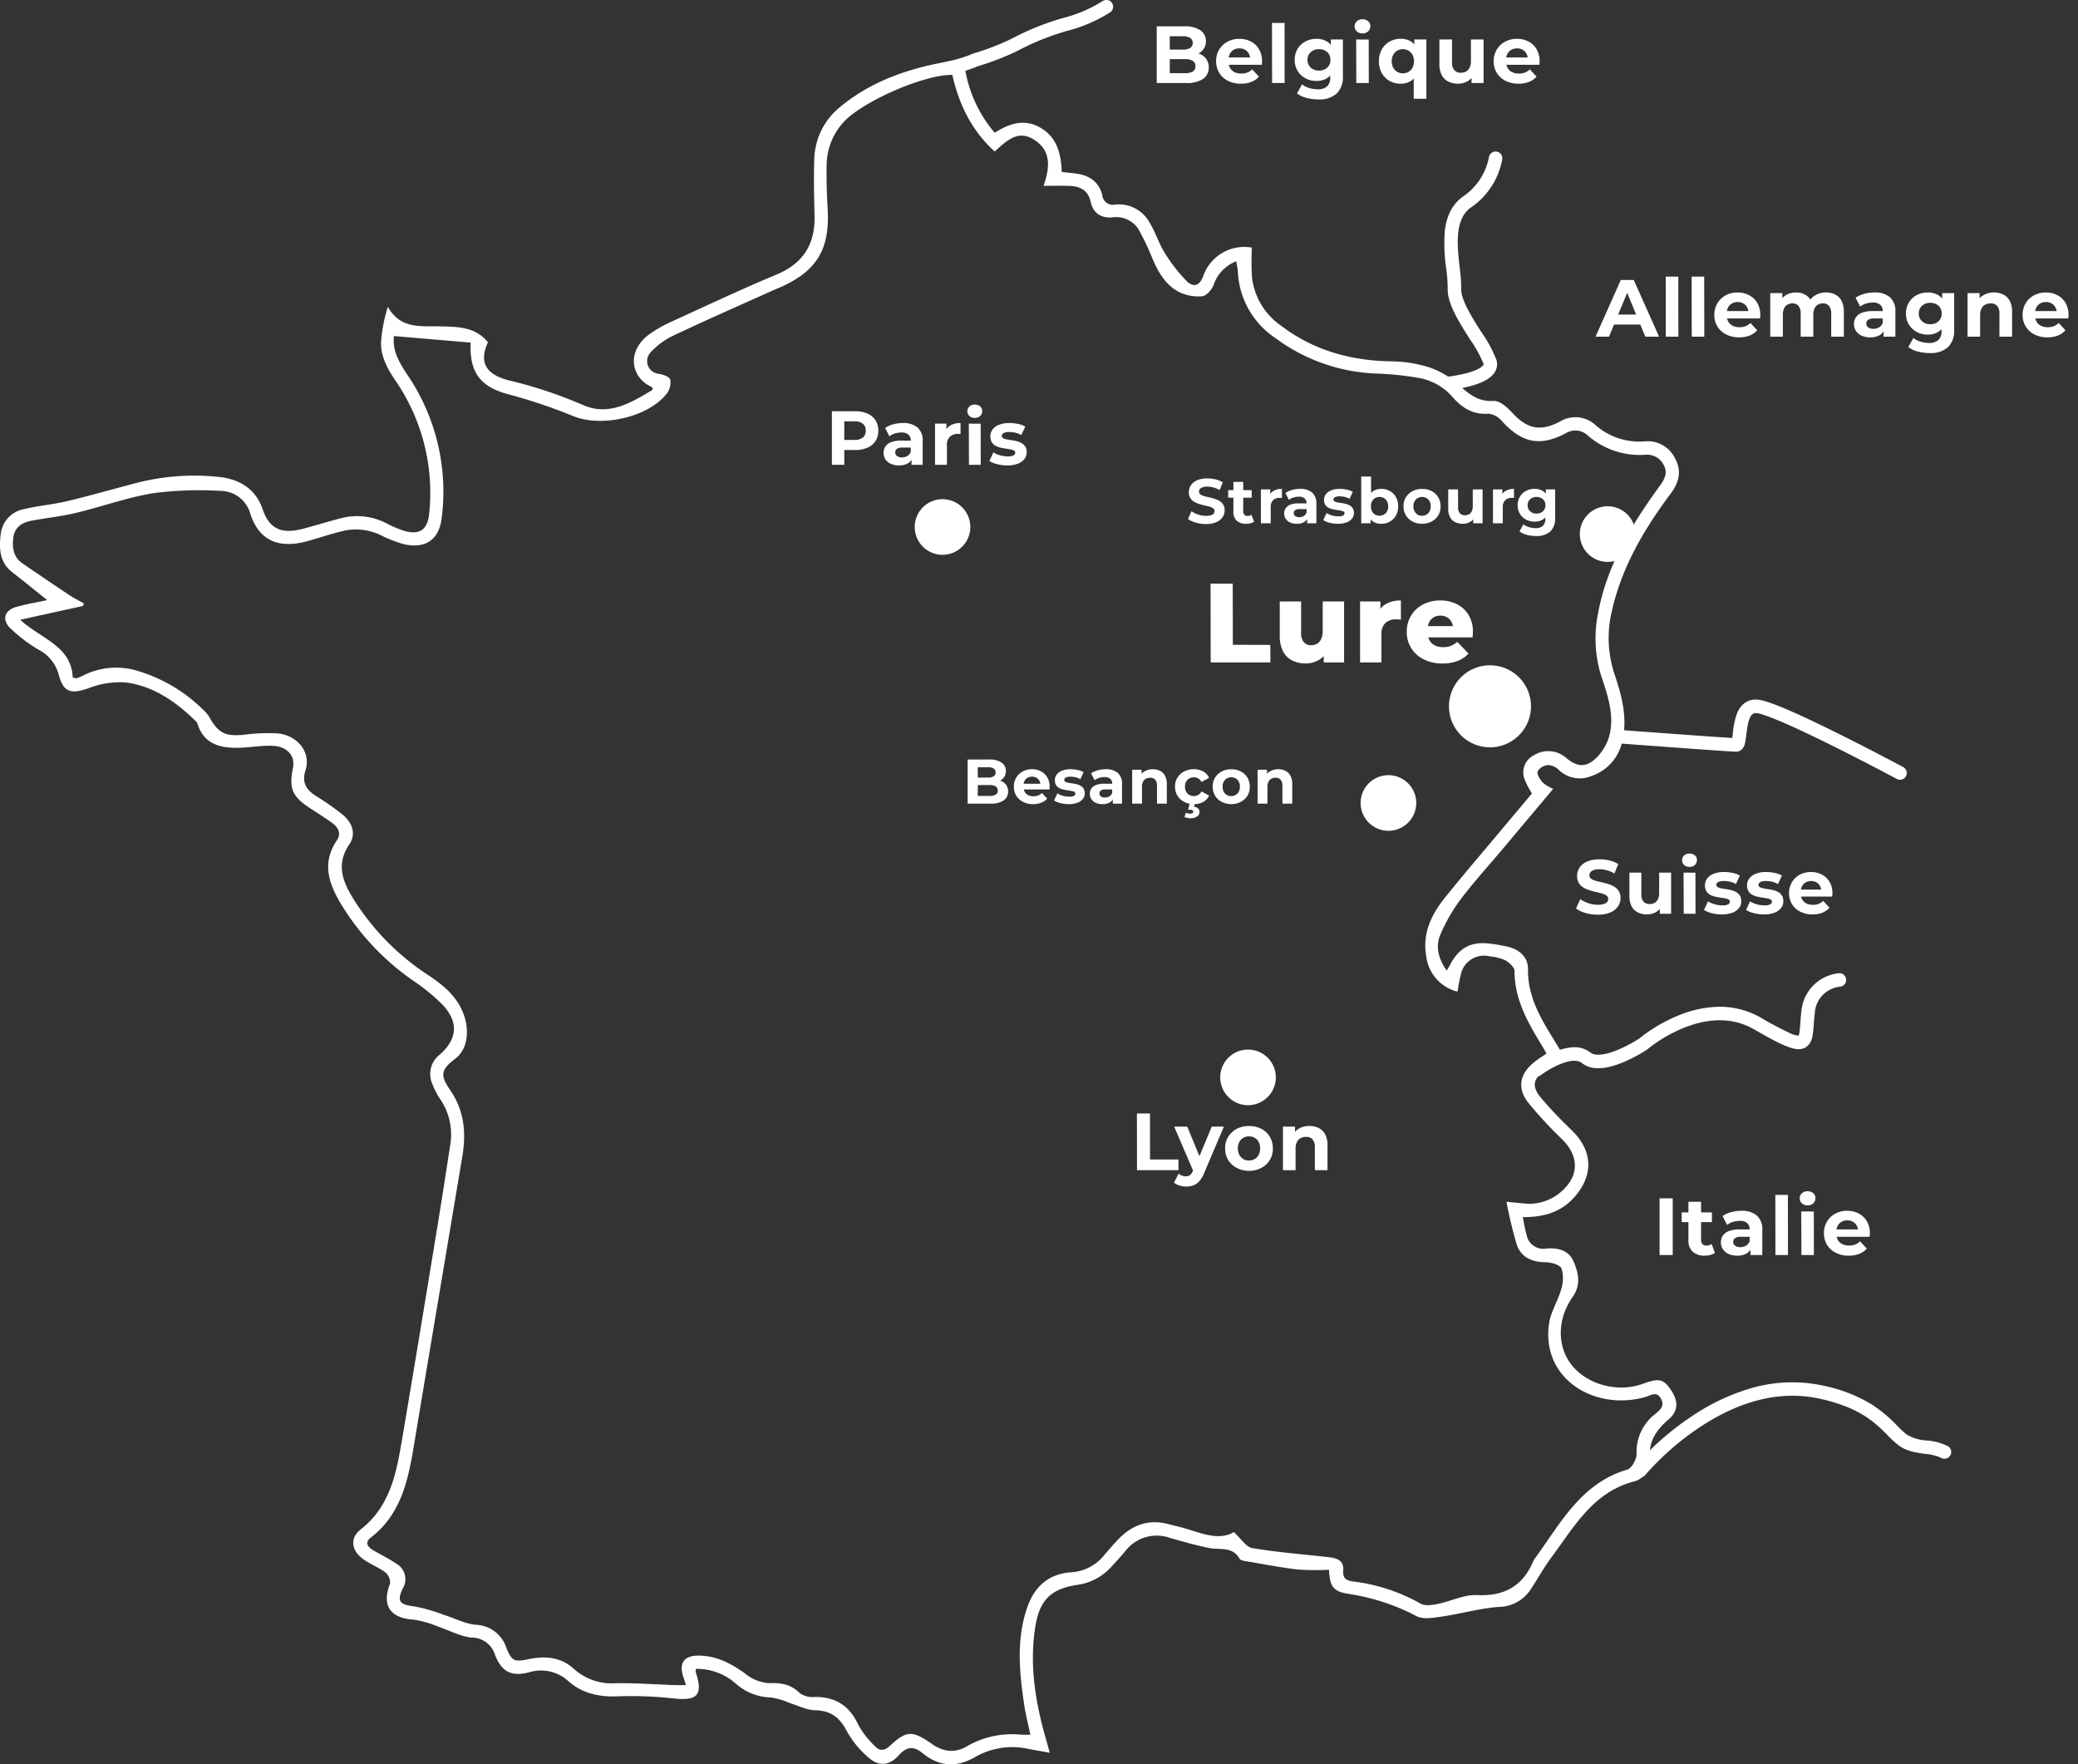 <svg xmlns="http://www.w3.org/2000/svg" xmlns:xlink="http://www.w3.org/1999/xlink" width="461.801" height="392.05" viewBox="0 0 461.801 392.05"><rect x="0" y="0" width="461.801" height="392.05" fill="#333333" stroke="none"/><defs><clipPath id="a"><rect width="18.227" height="18.227" fill="none"></rect></clipPath></defs><g transform="translate(-1418.199 -5817.071)"><g transform="translate(1740.209 5964.905)" clip-path="url(#a)"><path d="M194.86,85.93a9.113,9.113,0,1,1-9.113,9.113,9.114,9.114,0,0,1,9.113-9.113" transform="translate(-185.747 -85.93)" fill="#fff"></path></g><path d="M10.5,128.415c-2.727-2.176-5.254-4.224-7.817-6.229-2.854-2.234-2.9-5.333-2.518-8.463A6.325,6.325,0,0,1,5.338,108.2c3.078-.761,6.287-.994,9.376-1.727,5.047-1.2,10.044-2.619,15.06-3.947a51.5,51.5,0,0,1,18.945-1.473c4.685.516,8.153,2.749,9.675,7.239,1.456,4.281,4.176,5.533,8.934,4.276,2.991-.79,5.946-1.73,8.947-2.475a14.2,14.2,0,0,1,9.765,1.336,23.73,23.73,0,0,0,3.94,1.641c3.4.915,5.091-.421,5.4-3.916A43.97,43.97,0,0,0,87.97,79.761c-1.843-2.724-3.514-5.621-3.27-9.064a34.726,34.726,0,0,1,1.5-7.448c2.821,5.036,7.39,4.233,11.7,4.338,3.851.093,7.793.1,10.535,3.543-2.049,4.487-.456,7.186,4.779,8.485A99.259,99.259,0,0,1,129.6,85.077c5.669,2.5,10.686-.519,15.467-3.414-.1-.332-.115-.546-.192-.582-4.666-2.076-5.783-7.932-.534-11.765a28.872,28.872,0,0,1,5.023-2.835c7.7-3.522,15.366-7.138,23.175-10.39,5.991-2.5,8.643-6.774,8.48-13.11-.106-4.187-.2-8.382-.058-12.565a15.364,15.364,0,0,1,5.777-11.61c7.46-6.162,16.375-8.929,25.78-10.373a9.469,9.469,0,0,1,1.706.079,29.134,29.134,0,0,0,6.83,16.057c3.3-2.119,6.734-3.224,10.337-1.024,3.538,2.153,4.408,5.708,4.572,9.739,1.024.113,2,.212,2.976.325,3.02.353,5.273,1.758,6.032,4.838a2.348,2.348,0,0,0,2.554,2.121,2.15,2.15,0,0,0,.295-.046,7.811,7.811,0,0,1,7.748,4.166c1.252,2.061,1.953,4.466,3.238,6.5a34.763,34.763,0,0,0,5,6.419c1.208,1.173,2.7,1.208,3.567-1.127a9.677,9.677,0,0,1,10.827-6.4,62.817,62.817,0,0,0,.039,6.648,15.165,15.165,0,0,0,6.416,10.683c7.222,5.489,15.443,7.793,24.432,7.949a28.945,28.945,0,0,1,8.161,1.218,18.306,18.306,0,0,1,6.494,3.623c2.429,2.169,4.535,4.2,8.219,3.959,1.305-.084,2.976,1.4,4.045,2.561,3.356,3.654,6.28,4.326,10.678,2.011a6.586,6.586,0,0,1,7.95.845,14.71,14.71,0,0,0,10.935,3.555,6.783,6.783,0,0,1,6.75,3.921c1.448,2.731.79,5.251-1.043,7.7-5.962,7.983-10.957,16.47-13.124,26.354a25.457,25.457,0,0,0,.682,13.876c1.643,4.874,2.938,9.838,1.634,15.037a10.386,10.386,0,0,1-6.823,7.49,6.7,6.7,0,0,1-7.246-1.388,3.69,3.69,0,0,0-2.361-1.054,3.061,3.061,0,0,0-2.326,1.381c-.214.658.514,1.788,1.1,2.484a9.3,9.3,0,0,0,2.357,1.425c-3.746,4.459-7.39,8.8-11.039,13.143-3.188,3.788-6.53,7.457-9.52,11.394a37.946,37.946,0,0,0-4.483,7.774c-1.172,2.7-.493,5.418,1.384,8.067.315-.538.557-.91.764-1.312,1.953-3.748,4.646-5.2,8.838-4.677a37.362,37.362,0,0,1,3.959.69c2.659.627,4.552,2.373,4.507,5.05-.1,6.943,3.717,12.2,7.015,17.715.423.709.882,1.394,1.454,2.294-1.531.785-2.97,1.41-4.3,2.224-3.145,1.927-3.5,3.724-1.107,6.517,2.071,2.415,4.288,4.725,6.59,6.924,4.759,4.545,5.007,10.052.577,15-2.96,3.3-6.8,4.387-11.4,4.358.312,1.472.5,2.765.865,4a3.767,3.767,0,0,0,4.317,2.994c2.611-.228,5.024.31,6.128,2.919,1.078,2.544,1.682,5.1-.228,7.829-3.433,4.911-3.433,10.78-.425,14.844,3.152,4.257,9.473,6.29,14.931,4.795.648-.178,1.281-.4,1.915-.618,2.945-1.012,4-.641,5.662,2.02,1.41,2.251,1.346,4.35-.7,6.111-2.758,2.381-4.567,4.9-4.2,8.846a4.8,4.8,0,0,1-3.57,5.009c-9.105,2.4-13.252,10.054-18.273,16.781-1.7,2.277-3.073,4.8-4.648,7.181a8.588,8.588,0,0,1-7.142,3.906c-4.212.322-8.344,1.525-12.543,2.133-1.9.276-4.233.709-5.742-.1a47.507,47.507,0,0,0-15.205-4.953c-3.286-.528-4.029-1.65-4.2-5.34a59.529,59.529,0,0,1-6.905-.046c-3.88-.456-7.728-1.206-11.582-1.86-.485-.082-1.184-.194-1.365-.524-1.595-2.82-4.382-1.929-6.777-2.4-2.95-.584-5.85-1.43-8.745-2.254a8.79,8.79,0,0,0-9.927,2.988c-.968,1.158-1.992,2.275-3.018,3.378a12.421,12.421,0,0,1-7.567,4.07c-6.232.92-8.619,3.625-9.5,10.056-1.161,8.41.242,16.535,2.58,24.571.228.779.433,1.562.745,2.69-1.879-.341-3.414-.6-4.937-.9a16.533,16.533,0,0,0-11.671,1.867c-4.171,2.391-8.017,2.1-11.649-.875-2.056-1.686-3.594-1.436-5.336.509-1.953,2.179-4.257,2.523-6.469.642a21.148,21.148,0,0,1-5.062-6.1c-1.585-3.042-3.589-4.521-7.056-4.591-1.821-.036-3.627-.99-5.434-1.543a18.009,18.009,0,0,0-4.326-1.3,12.136,12.136,0,0,1-7.786-3.032,13,13,0,0,0-8.91-3.318,2.279,2.279,0,0,0-.048.665c1.7,5.15.4,6.506-4.949,5.9a85.709,85.709,0,0,0-12.528-.456c-4.055.137-7.717-.66-10.753-3.327a9.034,9.034,0,0,0-8.862-2c-3.863.983-6.021-.122-7.495-3.877a5.416,5.416,0,0,0-5.177-3.86c-2.568-.247-5.018-1.631-7.541-2.458a22.315,22.315,0,0,0-5.4-1.535c-5.2-.3-7.126-3.21-5.211-8.007a2.912,2.912,0,0,0-1.038-2.474c-1.525-1.151-3.394-1.84-4.942-2.96-2.611-1.895-3.039-4.654-.56-6.59,6.52-5.088,7.908-12.391,9.165-19.783,2.667-15.7,5.242-31.415,7.824-47.122,1.024-6.2,1.973-12.406,2.928-18.62a13.9,13.9,0,0,0-2.218-10.066,16.511,16.511,0,0,1-1.83-3.567,5.4,5.4,0,0,1,1.691-6.337c3.923-3.414,4.259-7.217.7-11.041a41.7,41.7,0,0,0-6.583-5.406A56.368,56.368,0,0,1,76,196.3c-2.856-4.653-4.63-9.347-1.127-14.524.964-1.427.341-2.806-.928-3.747-1.612-1.2-3.33-2.251-5.009-3.351-4.009-2.618-4.752-4.363-3.825-9.03.529-2.657-1.312-4.762-4.624-4.867-2.415-.077-4.843.373-7.269.44-4.2.115-7.913-.718-9.365-5.417a1.594,1.594,0,0,0-.456-.593c-4.408-4.3-9.408-7.767-15.608-8.517a19.416,19.416,0,0,0-8.254,1.353c-3.743,1.29-5.4.848-6.436-2.88a8.793,8.793,0,0,0-4.473-5.708,33.553,33.553,0,0,1-6.213-4.678c-2.1-1.936-1.478-4.11,1.266-4.869,2.224-.615,4.511-1,6.823-1.5M87.561,69.74c-.449,3.214,1.252,6.032,3.061,8.742a46.152,46.152,0,0,1,7.55,31.6c-.558,5.028-3.8,7.109-8.737,5.818a28.579,28.579,0,0,1-4.882-1.946,12.64,12.64,0,0,0-8.588-.839c-2.6.629-5.141,1.52-7.728,2.218-5.895,1.595-10.522.228-12.595-6.066a6.916,6.916,0,0,0-6.529-5.122,80.44,80.44,0,0,0-15,.5c-5.836.954-11.485,3.013-17.261,4.4-3.25.778-6.6,1.115-9.893,1.732-2.042.382-3.683,1.454-3.985,3.649s-.079,4.4,2.023,5.833c3.45,2.354,6.9,4.706,10.38,7.02,1.042.692,2.17,1.252,3.26,1.879l-.216.562L4.492,132.783c4.584,4.248,11.4,5.785,11.67,12.84.613.1.8.2.93.147.546-.212,1.083-.456,1.609-.708a16.227,16.227,0,0,1,12.005-.882,34.91,34.91,0,0,1,14.714,8.862,6.105,6.105,0,0,1,1.1,1.365c1.97,3.562,3.562,4.326,7.627,3.932a40.489,40.489,0,0,1,7.512-.307c4.517.411,7.483,4.255,6.249,8.13-.862,2.71.067,4.3,2.179,5.693a62.447,62.447,0,0,1,5.977,4.158c2.366,1.991,3.1,4.4,1.545,6.715-2.914,4.336-1.523,8.04.81,11.9A55.241,55.241,0,0,0,95.4,211.9c3.085,2.073,5.936,4.415,7.426,7.993,1.634,3.914,1.187,8.3-1.677,10.448-3.55,2.662-3.118,3.974-.99,7.128,3.032,4.5,3.45,9.355,2.6,14.462-3.6,21.571-7.251,43.13-10.834,64.7-1.268,7.635-2.921,15.025-9.547,20.12-1.365,1.048-.692,2.049.5,2.755,1.729,1.024,3.555,1.9,5.208,3.032a3.953,3.953,0,0,1,1.489,5.389c-.021.034-.041.069-.062.1-1.372,2.856-.684,3.616,2.5,3.983a38.446,38.446,0,0,1,6.828,1.963c2.294.718,4.531,1.91,6.866,2.133a7.409,7.409,0,0,1,6.8,5.047c1.233,3.053,1.744,3.255,4.927,2.6,3.687-.759,7.181-.533,10.14,2.186a12.579,12.579,0,0,0,9.242,3.154c4.346-.074,8.7.262,13.049.411.791.026,1.581,0,2.57,0-.211-.672-.315-1.066-.456-1.446-1.252-3.416-.055-5.2,3.556-5.1,3.842.106,7.037,1.792,10.1,4.017a9.291,9.291,0,0,0,5.155,2.1c2.751-.1,4.954.211,6.976,2.248a5.024,5.024,0,0,0,3.3.821c4.624-.039,7.721,1.958,9.681,6.2a19.63,19.63,0,0,0,3.842,4.869c.893.939,1.961.9,3.073-.123,3.779-3.5,5.028-3.58,9.369-.553,2.606,1.823,5.143,2.181,7.957.51a20.014,20.014,0,0,1,11.873-2.527c.636.043,1.275.005,2.117.005-.509-2.448-1.078-4.636-1.4-6.857-1.055-7.171-1.735-14.349.7-21.4,1.595-4.625,4.754-7.486,9.751-7.825a10.225,10.225,0,0,0,7.361-3.806c1.042-1.206,2.069-2.431,3.178-3.574,3.025-3.125,6.625-4.471,10.96-3.361,1.54.4,3.1.738,4.61,1.22,3.536,1.124,7.048,2.378,10.061.582,1.578,1.424,2.712,3.327,4.125,3.565,5.65.954,11.389,1.382,17.093,2.028,1.708.194,3.286.79,3.094,2.868-.168,1.831.661,2.311,2.236,2.523a40.188,40.188,0,0,1,14.95,4.915c.968.56,2.568.319,3.8.074,2.943-.588,5.876-2.109,8.752-1.97,6.183.3,10.234-2.08,12.564-7.685a2.284,2.284,0,0,1,.272-.423c5.691-7.783,10.227-16.732,20.562-19.783.985-.291,2.08-2.306,2.061-3.5a10.568,10.568,0,0,1,4.057-8.783c1.115-.928,2.316-1.809,1.305-3.544-.958-1.645-2.147-.67-3.277-.341-11.291,3.293-23.363-3.928-21.537-16.322.379-2.57,1.953-4.94,2.662-7.491a7.814,7.814,0,0,0,.113-4.678c-.341-.836-2.29-1.4-3.529-1.412-3.018-.022-5.429-1.043-6.417-3.878a95.882,95.882,0,0,1-2.3-9.562l3.676.361a10.761,10.761,0,0,0,8.028-2.217c4.481-3.539,4.63-8.159.608-12.079a92.693,92.693,0,0,1-7.349-7.928c-2.606-3.212-2.124-6.395,1.054-9.03.884-.733,1.872-1.34,2.863-2.039-.209-.392-.349-.69-.519-.968-3.277-5.384-6.587-10.727-6.573-17.4,0-.814-1.2-1.879-2.1-2.383a10.139,10.139,0,0,0-3.39-.836,5.245,5.245,0,0,0-6.381,3.782q-.044.175-.077.355c-.332,1.168-.48,2.39-.732,3.687a9.2,9.2,0,0,1-6.936-7.909c-.9-5.047,1.163-9.237,4.178-12.994,4.043-5.038,8.257-9.938,12.406-14.894,2.352-2.813,4.716-5.617,6.914-8.237a17.813,17.813,0,0,1-1.72-3.366,4.248,4.248,0,0,1,2.164-5.129,6.011,6.011,0,0,1,7.02.481c2.5,2.146,4.488,2.39,6.83.113a11.187,11.187,0,0,0,2.988-5.257c.964-4.3-.385-8.469-1.758-12.54a27.85,27.85,0,0,1-.911-13.912c1.9-10.861,7.445-20.016,13.8-28.749,1.071-1.472,1.812-2.881.882-4.589a4.106,4.106,0,0,0-4.11-2.306,17.616,17.616,0,0,1-12.783-4.288,4,4,0,0,0-4.881-.5c-5.789,3.042-9.763,2.169-14.272-2.768a4.38,4.38,0,0,0-2.9-1.567c-3.387.243-5.812-1.239-7.914-3.608a12.91,12.91,0,0,0-7.98-4.409,68.051,68.051,0,0,0-8.481-.893,40.034,40.034,0,0,1-22.952-7.873,18.729,18.729,0,0,1-8.38-14.777c-.039-.7-.206-1.384-.351-2.318a8.58,8.58,0,0,0-5.054,5.281c-.4,1.045-1.595,2.412-2.523,2.493a9.753,9.753,0,0,1-5.2-.966c-3-1.593-4.639-4.487-5.927-7.574a53.8,53.8,0,0,0-2.674-5.681A5.8,5.8,0,0,0,247.4,43.35c-2.618.269-4.439-.814-5.026-3.46-.557-2.5-2.27-3.4-4.559-3.51-1.9-.089-3.806-.019-5.912-.019,1.393-3.942,1.854-7.831-2.215-10.33-3.585-2.2-6.1.445-8.632,2.695-5.146-4.636-7.944-10.517-9.419-17.025-6.467-.074-20.369,6.112-24.345,10.7a14.4,14.4,0,0,0-3.592,9.443c-.053,3.186.041,6.374.228,9.561.541,8.98-2.352,13.864-10.5,17.487-.456.2-.932.38-1.391.588-7.483,3.368-15.008,6.659-22.429,10.174a16.2,16.2,0,0,0-5.144,3.849,2.824,2.824,0,0,0,1.788,4.6c.985.146,2.46.622,2.691,1.3a3.947,3.947,0,0,1-.771,3.121c-4.1,5.3-14.561,7.558-20.757,5.014a119.284,119.284,0,0,0-14.455-4.862c-6.066-1.617-8.677-4.694-8.362-11.481Z" transform="translate(1418.199 5822.006)" fill="#fff"></path><path d="M164.475,136.767a6.179,6.179,0,1,1-6.179,6.179,6.179,6.179,0,0,1,6.179-6.179" transform="translate(1531.077 5913.526)" fill="#fff"></path><path d="M1.411,0V-11.9H6.562a6.691,6.691,0,0,1,2.754.518A4.033,4.033,0,0,1,11.1-9.894a4.153,4.153,0,0,1,.629,2.312,4.121,4.121,0,0,1-.629,2.3A4.033,4.033,0,0,1,9.316-3.8a6.691,6.691,0,0,1-2.754.519H2.941L4.165-4.522V0ZM4.165-4.216,2.941-5.525H6.409a2.849,2.849,0,0,0,1.9-.544,1.894,1.894,0,0,0,.629-1.513,1.914,1.914,0,0,0-.629-1.53,2.849,2.849,0,0,0-1.9-.544H2.941l1.224-1.309ZM19.108,0V-1.785l-.17-.391v-3.2A1.71,1.71,0,0,0,18.42-6.7a2.288,2.288,0,0,0-1.59-.476,4.616,4.616,0,0,0-1.437.229,3.8,3.8,0,0,0-1.2.621l-.952-1.853a5.735,5.735,0,0,1,1.8-.816,8.065,8.065,0,0,1,2.142-.289,4.854,4.854,0,0,1,3.247.986A3.827,3.827,0,0,1,21.59-5.219V0ZM16.32.136A4.227,4.227,0,0,1,14.484-.23a2.789,2.789,0,0,1-1.173-.995A2.537,2.537,0,0,1,12.9-2.635a2.553,2.553,0,0,1,.4-1.428,2.616,2.616,0,0,1,1.266-.96,6.151,6.151,0,0,1,2.261-.349h2.431v1.547H17.119a1.993,1.993,0,0,0-1.283.306.976.976,0,0,0-.349.765.954.954,0,0,0,.4.807,1.8,1.8,0,0,0,1.1.3,2.277,2.277,0,0,0,1.19-.314,1.8,1.8,0,0,0,.765-.927l.408,1.224A2.368,2.368,0,0,1,18.292-.323,3.79,3.79,0,0,1,16.32.136ZM24.327,0V-9.146H26.86v2.584L26.5-7.31a2.939,2.939,0,0,1,1.309-1.471,4.449,4.449,0,0,1,2.193-.5v2.448q-.17-.017-.306-.026t-.289-.008a2.49,2.49,0,0,0-1.759.621,2.508,2.508,0,0,0-.672,1.929V0Zm7.548,0-.034-9.146,2.635.017L34.493,0Zm1.292-10.421a1.682,1.682,0,0,1-1.19-.425,1.378,1.378,0,0,1-.459-1.054,1.378,1.378,0,0,1,.459-1.054,1.682,1.682,0,0,1,1.19-.425,1.747,1.747,0,0,1,1.19.4,1.3,1.3,0,0,1,.459,1.029,1.457,1.457,0,0,1-.451,1.1A1.656,1.656,0,0,1,33.167-10.421ZM40.375.136a8.921,8.921,0,0,1-2.252-.281A5.577,5.577,0,0,1,36.414-.85l.884-1.9a5.881,5.881,0,0,0,1.487.637,6.109,6.109,0,0,0,1.692.247,2.772,2.772,0,0,0,1.3-.221A.679.679,0,0,0,42.16-2.7a.52.52,0,0,0-.3-.485,2.6,2.6,0,0,0-.791-.246q-.493-.085-1.08-.17t-1.181-.23a4.008,4.008,0,0,1-1.088-.433,2.223,2.223,0,0,1-.79-.782,2.441,2.441,0,0,1-.3-1.275,2.467,2.467,0,0,1,.5-1.53A3.317,3.317,0,0,1,38.59-8.9a6.1,6.1,0,0,1,2.278-.382,9.226,9.226,0,0,1,1.9.2,5.17,5.17,0,0,1,1.615.6L43.5-6.6a4.483,4.483,0,0,0-1.334-.536,6.177,6.177,0,0,0-1.3-.145,2.666,2.666,0,0,0-1.292.238.7.7,0,0,0-.408.612.552.552,0,0,0,.3.51,2.722,2.722,0,0,0,.791.272q.493.1,1.08.179a9.866,9.866,0,0,1,1.181.229A4.26,4.26,0,0,1,43.6-4.8a2.269,2.269,0,0,1,.791.765,2.341,2.341,0,0,1,.306,1.267,2.38,2.38,0,0,1-.51,1.5A3.349,3.349,0,0,1,42.713-.238,6.459,6.459,0,0,1,40.375.136Z" transform="translate(1601.661 5920.353)" fill="#fff"></path><path d="M124.843,65.376a6.179,6.179,0,1,1-6.179,6.179,6.179,6.179,0,0,1,6.179-6.179" transform="translate(1502.816 5862.619)" fill="#fff"></path><path d="M4.382.168A8,8,0,0,1,2.128-.147,5.274,5.274,0,0,1,.392-.966l.77-1.708a5.626,5.626,0,0,0,1.491.735A5.479,5.479,0,0,0,4.4-1.652a3.63,3.63,0,0,0,1.085-.133,1.27,1.27,0,0,0,.609-.371.835.835,0,0,0,.2-.546.738.738,0,0,0-.308-.623A2.529,2.529,0,0,0,5.166-3.7q-.5-.147-1.113-.28T2.835-4.312a5.152,5.152,0,0,1-1.113-.5A2.477,2.477,0,0,1,.9-5.628,2.394,2.394,0,0,1,.588-6.916a2.734,2.734,0,0,1,.455-1.533A3.113,3.113,0,0,1,2.415-9.555a5.617,5.617,0,0,1,2.3-.413,7.7,7.7,0,0,1,1.82.217A5.245,5.245,0,0,1,8.12-9.1l-.7,1.722a5.957,5.957,0,0,0-1.372-.581A5.047,5.047,0,0,0,4.7-8.148a3.179,3.179,0,0,0-1.078.154,1.271,1.271,0,0,0-.6.4.925.925,0,0,0-.182.567.725.725,0,0,0,.308.609,2.432,2.432,0,0,0,.812.371q.5.14,1.113.28t1.218.322a4.709,4.709,0,0,1,1.113.49,2.477,2.477,0,0,1,.819.812A2.365,2.365,0,0,1,8.54-2.87a2.649,2.649,0,0,1-.462,1.512A3.227,3.227,0,0,1,6.7-.252,5.575,5.575,0,0,1,4.382.168ZM13.3.112a2.956,2.956,0,0,1-2.072-.679,2.607,2.607,0,0,1-.742-2.023V-9.2H12.67v6.58a1.011,1.011,0,0,0,.252.735.913.913,0,0,0,.686.259,1.4,1.4,0,0,0,.882-.28l.588,1.54a2.4,2.4,0,0,1-.8.357A3.941,3.941,0,0,1,13.3.112Zm-3.976-5.8v-1.68h5.222v1.68ZM16.59,0V-7.532h2.086V-5.4l-.294-.616A2.42,2.42,0,0,1,19.46-7.231a3.664,3.664,0,0,1,1.806-.413v2.016q-.14-.014-.252-.021t-.238-.007a2.05,2.05,0,0,0-1.449.511,2.066,2.066,0,0,0-.553,1.589V0ZM26.88,0V-1.47l-.14-.322V-4.424a1.408,1.408,0,0,0-.427-1.092A1.884,1.884,0,0,0,25-5.908a3.8,3.8,0,0,0-1.183.189,3.13,3.13,0,0,0-.987.511L22.05-6.734a4.723,4.723,0,0,1,1.484-.672A6.642,6.642,0,0,1,25.3-7.644a4,4,0,0,1,2.674.812A3.151,3.151,0,0,1,28.924-4.3V0Zm-2.3.112a3.481,3.481,0,0,1-1.512-.3,2.3,2.3,0,0,1-.966-.819A2.089,2.089,0,0,1,21.77-2.17,2.1,2.1,0,0,1,22.1-3.346a2.154,2.154,0,0,1,1.043-.791A5.066,5.066,0,0,1,25-4.424h2V-3.15H25.242a1.642,1.642,0,0,0-1.057.252.8.8,0,0,0-.287.63.785.785,0,0,0,.329.665,1.482,1.482,0,0,0,.9.245,1.875,1.875,0,0,0,.98-.259,1.484,1.484,0,0,0,.63-.763l.336,1.008a1.95,1.95,0,0,1-.868,1.106A3.122,3.122,0,0,1,24.584.112Zm9.128,0a7.347,7.347,0,0,1-1.855-.231A4.593,4.593,0,0,1,30.45-.7l.728-1.568a4.843,4.843,0,0,0,1.225.525,5.031,5.031,0,0,0,1.393.2,2.283,2.283,0,0,0,1.071-.182.559.559,0,0,0,.315-.5.428.428,0,0,0-.245-.4,2.144,2.144,0,0,0-.651-.2q-.406-.07-.889-.14t-.973-.189a3.3,3.3,0,0,1-.9-.357,1.831,1.831,0,0,1-.651-.644,2.01,2.01,0,0,1-.245-1.05,2.032,2.032,0,0,1,.413-1.26,2.732,2.732,0,0,1,1.2-.861,5.027,5.027,0,0,1,1.876-.315,7.6,7.6,0,0,1,1.568.168,4.258,4.258,0,0,1,1.33.49l-.728,1.554a3.692,3.692,0,0,0-1.1-.441,5.087,5.087,0,0,0-1.071-.119,2.2,2.2,0,0,0-1.064.2.577.577,0,0,0-.336.5.454.454,0,0,0,.245.42,2.242,2.242,0,0,0,.651.224q.406.084.889.147a8.125,8.125,0,0,1,.973.189,3.508,3.508,0,0,1,.889.357,1.868,1.868,0,0,1,.651.63,1.928,1.928,0,0,1,.252,1.043,1.96,1.96,0,0,1-.42,1.239A2.758,2.758,0,0,1,35.637-.2,5.319,5.319,0,0,1,33.712.112Zm9.632,0a3.31,3.31,0,0,1-1.708-.42,2.68,2.68,0,0,1-1.092-1.281,5.438,5.438,0,0,1-.378-2.177,5.175,5.175,0,0,1,.4-2.184,2.8,2.8,0,0,1,1.113-1.274,3.225,3.225,0,0,1,1.666-.42,3.833,3.833,0,0,1,1.911.476A3.508,3.508,0,0,1,46.6-5.824a4.073,4.073,0,0,1,.5,2.058,4.044,4.044,0,0,1-.5,2.044A3.559,3.559,0,0,1,45.255-.371,3.789,3.789,0,0,1,43.344.112ZM38.892,0V-10.388h2.184v4.382l-.14,2.226.042,2.24V0Zm4.074-1.68a1.878,1.878,0,0,0,.973-.252,1.859,1.859,0,0,0,.686-.721,2.268,2.268,0,0,0,.259-1.113,2.258,2.258,0,0,0-.259-1.12,1.871,1.871,0,0,0-.686-.714,1.878,1.878,0,0,0-.973-.252,1.916,1.916,0,0,0-.98.252,1.806,1.806,0,0,0-.686.714,2.309,2.309,0,0,0-.252,1.12A2.319,2.319,0,0,0,41.3-2.653a1.794,1.794,0,0,0,.686.721A1.916,1.916,0,0,0,42.966-1.68ZM52.416.112A4.567,4.567,0,0,1,50.274-.4a3.764,3.764,0,0,1-1.456-1.365,3.753,3.753,0,0,1-.532-2,3.628,3.628,0,0,1,.532-2.009,3.851,3.851,0,0,1,1.47-1.372A4.283,4.283,0,0,1,52.4-7.63a4.393,4.393,0,0,1,2.142.483,3.672,3.672,0,0,1,1.463,1.372,3.828,3.828,0,0,1,.525,2.009,3.672,3.672,0,0,1-.518,2A3.722,3.722,0,0,1,54.544-.4,4.593,4.593,0,0,1,52.416.112Zm0-1.792a1.916,1.916,0,0,0,.98-.252,1.794,1.794,0,0,0,.686-.721,2.319,2.319,0,0,0,.252-1.113,2.309,2.309,0,0,0-.252-1.12A1.806,1.806,0,0,0,53.4-5.6a1.943,1.943,0,0,0-.994-.252,1.889,1.889,0,0,0-.966.252,1.855,1.855,0,0,0-.693.714,2.258,2.258,0,0,0-.259,1.12,2.268,2.268,0,0,0,.259,1.113,1.911,1.911,0,0,0,.686.728A1.777,1.777,0,0,0,52.416-1.68ZM61.446.112a3.72,3.72,0,0,1-1.673-.364,2.577,2.577,0,0,1-1.141-1.113,3.986,3.986,0,0,1-.406-1.911V-7.532H60.41V-3.6a2.011,2.011,0,0,0,.4,1.379,1.442,1.442,0,0,0,1.127.441,1.819,1.819,0,0,0,.9-.217,1.494,1.494,0,0,0,.616-.672,2.575,2.575,0,0,0,.224-1.141V-7.532h2.184V0H63.784V-2.072l.378.6A2.583,2.583,0,0,1,63.049-.287,3.306,3.306,0,0,1,61.446.112ZM68.166,0V-7.532h2.086V-5.4l-.294-.616a2.42,2.42,0,0,1,1.078-1.211,3.664,3.664,0,0,1,1.806-.413v2.016q-.14-.014-.252-.021t-.238-.007a2.05,2.05,0,0,0-1.449.511,2.066,2.066,0,0,0-.553,1.589V0Zm9.59,2.828A8.047,8.047,0,0,1,75.7,2.569a4.452,4.452,0,0,1-1.645-.777L74.928.224a3.565,3.565,0,0,0,1.211.623,4.815,4.815,0,0,0,1.449.231A2.332,2.332,0,0,0,79.275.56,2.073,2.073,0,0,0,79.8-.98V-2.114L79.94-4l-.028-1.9V-7.532h2.072V-1.26a3.988,3.988,0,0,1-1.092,3.094A4.5,4.5,0,0,1,77.756,2.828ZM77.42-.364a3.944,3.944,0,0,1-1.9-.455,3.562,3.562,0,0,1-1.358-1.274A3.535,3.535,0,0,1,73.654-4a3.561,3.561,0,0,1,.511-1.925A3.509,3.509,0,0,1,75.523-7.2a3.994,3.994,0,0,1,1.9-.448,3.54,3.54,0,0,1,1.68.385,2.648,2.648,0,0,1,1.134,1.19A4.582,4.582,0,0,1,80.64-4a4.546,4.546,0,0,1-.406,2.051A2.689,2.689,0,0,1,79.1-.756,3.489,3.489,0,0,1,77.42-.364Zm.434-1.792a2.2,2.2,0,0,0,1.022-.231,1.714,1.714,0,0,0,.7-.651A1.841,1.841,0,0,0,79.828-4a1.831,1.831,0,0,0-.252-.973,1.73,1.73,0,0,0-.7-.644,2.2,2.2,0,0,0-1.022-.231,2.2,2.2,0,0,0-1.022.231,1.779,1.779,0,0,0-.707.644A1.793,1.793,0,0,0,75.866-4a1.8,1.8,0,0,0,.259.966,1.763,1.763,0,0,0,.707.651A2.2,2.2,0,0,0,77.854-2.156Z" transform="translate(1681.818 5933.349)" fill="#fff"></path><path d="M211.125,66.295a6.179,6.179,0,1,1-6.179,6.179,6.179,6.179,0,0,1,6.179-6.179" transform="translate(1564.343 5863.274)" fill="#fff"></path><path d="M1.512,0,1.494-12.6h2.9L4.41-2.376h6.3L10.728,0ZM12.438,3.636A4.916,4.916,0,0,1,10.944,3.4a3.3,3.3,0,0,1-1.206-.648l1.026-2a2.411,2.411,0,0,0,.747.45,2.328,2.328,0,0,0,.837.162,1.477,1.477,0,0,0,.945-.279,2.425,2.425,0,0,0,.639-.927l.5-1.188.216-.306,3.474-8.352h2.7L16.452.594A6.1,6.1,0,0,1,15.381,2.43a3.387,3.387,0,0,1-1.332.936A4.607,4.607,0,0,1,12.438,3.636ZM14.094.378,9.774-9.684h2.9l3.348,8.1ZM26.406.144a5.872,5.872,0,0,1-2.754-.657A4.839,4.839,0,0,1,21.78-2.268,4.826,4.826,0,0,1,21.1-4.842a4.664,4.664,0,0,1,.684-2.583,4.951,4.951,0,0,1,1.89-1.764,5.507,5.507,0,0,1,2.718-.621,5.648,5.648,0,0,1,2.754.621,4.722,4.722,0,0,1,1.881,1.764A4.922,4.922,0,0,1,31.7-4.842a4.721,4.721,0,0,1-.666,2.565,4.786,4.786,0,0,1-1.89,1.764A5.906,5.906,0,0,1,26.406.144Zm0-2.3a2.463,2.463,0,0,0,1.26-.324,2.307,2.307,0,0,0,.882-.927,2.982,2.982,0,0,0,.324-1.431,2.969,2.969,0,0,0-.324-1.44,2.322,2.322,0,0,0-.882-.918,2.5,2.5,0,0,0-1.278-.324,2.428,2.428,0,0,0-1.242.324,2.385,2.385,0,0,0-.891.918,2.9,2.9,0,0,0-.333,1.44,2.916,2.916,0,0,0,.333,1.431,2.458,2.458,0,0,0,.882.936A2.284,2.284,0,0,0,26.406-2.16ZM39.834-9.828a4.509,4.509,0,0,1,2.061.459,3.328,3.328,0,0,1,1.431,1.4,4.974,4.974,0,0,1,.522,2.421V0H41.04V-5.112a2.489,2.489,0,0,0-.513-1.728A1.87,1.87,0,0,0,39.078-7.4a2.534,2.534,0,0,0-1.2.279,1.936,1.936,0,0,0-.828.855,3.213,3.213,0,0,0-.3,1.476V0H33.948V-9.684H36.63V-7l-.5-.81A3.587,3.587,0,0,1,37.62-9.306,4.606,4.606,0,0,1,39.834-9.828Z" transform="translate(1669.367 6077.099)" fill="#fff"></path><path d="M182.689,101.175a6.179,6.179,0,1,1-6.179,6.179,6.179,6.179,0,0,1,6.179-6.179" transform="translate(1544.065 5888.146)" fill="#fff"></path><path d="M1.162,0V-9.8H5.95a4.594,4.594,0,0,1,2.779.7A2.2,2.2,0,0,1,9.66-7.252a2.354,2.354,0,0,1-.378,1.337,2.476,2.476,0,0,1-1.036.875,3.528,3.528,0,0,1-1.512.308L7-5.306a4.185,4.185,0,0,1,1.638.3,2.462,2.462,0,0,1,1.113.889,2.508,2.508,0,0,1,.4,1.442A2.279,2.279,0,0,1,9.156-.707,5.033,5.033,0,0,1,6.23,0ZM3.416-1.708H6.062A2.53,2.53,0,0,0,7.4-2a1,1,0,0,0,.455-.917A1.024,1.024,0,0,0,7.4-3.829a2.434,2.434,0,0,0-1.337-.3H3.248V-5.782H5.67a2.326,2.326,0,0,0,1.267-.287.972.972,0,0,0,.441-.875.959.959,0,0,0-.441-.861A2.326,2.326,0,0,0,5.67-8.092H3.416ZM15.736.112a4.849,4.849,0,0,1-2.261-.5A3.716,3.716,0,0,1,11.97-1.771a3.763,3.763,0,0,1-.532-2,3.828,3.828,0,0,1,.525-2.009A3.722,3.722,0,0,1,13.4-7.147a4.223,4.223,0,0,1,2.058-.5,4.209,4.209,0,0,1,2,.469,3.511,3.511,0,0,1,1.407,1.344,4.036,4.036,0,0,1,.518,2.093q0,.126-.014.287t-.028.3H13.216V-4.424h4.97l-.84.378a2.093,2.093,0,0,0-.238-1.022,1.737,1.737,0,0,0-.658-.679,1.91,1.91,0,0,0-.98-.245,1.948,1.948,0,0,0-.987.245,1.711,1.711,0,0,0-.665.686,2.165,2.165,0,0,0-.238,1.043v.336A2.117,2.117,0,0,0,13.853-2.6a1.781,1.781,0,0,0,.77.714,2.615,2.615,0,0,0,1.169.245,2.833,2.833,0,0,0,1.057-.182,2.575,2.575,0,0,0,.833-.546l1.162,1.26a3.385,3.385,0,0,1-1.3.9A4.817,4.817,0,0,1,15.736.112Zm7.9,0a7.347,7.347,0,0,1-1.855-.231A4.593,4.593,0,0,1,20.37-.7L21.1-2.268a4.843,4.843,0,0,0,1.225.525,5.031,5.031,0,0,0,1.393.2,2.283,2.283,0,0,0,1.071-.182.559.559,0,0,0,.315-.5.428.428,0,0,0-.245-.4,2.144,2.144,0,0,0-.651-.2q-.406-.07-.889-.14t-.973-.189a3.3,3.3,0,0,1-.9-.357,1.831,1.831,0,0,1-.651-.644,2.01,2.01,0,0,1-.245-1.05,2.032,2.032,0,0,1,.413-1.26,2.732,2.732,0,0,1,1.2-.861,5.027,5.027,0,0,1,1.876-.315,7.6,7.6,0,0,1,1.568.168,4.258,4.258,0,0,1,1.33.49l-.728,1.554a3.692,3.692,0,0,0-1.1-.441,5.087,5.087,0,0,0-1.071-.119,2.2,2.2,0,0,0-1.064.2.577.577,0,0,0-.336.5.454.454,0,0,0,.245.42,2.242,2.242,0,0,0,.651.224q.406.084.889.147a8.125,8.125,0,0,1,.973.189,3.508,3.508,0,0,1,.889.357,1.868,1.868,0,0,1,.651.63,1.928,1.928,0,0,1,.252,1.043,1.96,1.96,0,0,1-.42,1.239A2.758,2.758,0,0,1,25.557-.2,5.319,5.319,0,0,1,23.632.112ZM33.432,0V-1.47l-.14-.322V-4.424a1.408,1.408,0,0,0-.427-1.092,1.884,1.884,0,0,0-1.309-.392,3.8,3.8,0,0,0-1.183.189,3.13,3.13,0,0,0-.987.511L28.6-6.734a4.723,4.723,0,0,1,1.484-.672,6.642,6.642,0,0,1,1.764-.238,4,4,0,0,1,2.674.812A3.151,3.151,0,0,1,35.476-4.3V0Zm-2.3.112a3.481,3.481,0,0,1-1.512-.3,2.3,2.3,0,0,1-.966-.819,2.089,2.089,0,0,1-.336-1.162,2.1,2.1,0,0,1,.329-1.176,2.154,2.154,0,0,1,1.043-.791,5.066,5.066,0,0,1,1.862-.287h2V-3.15H31.794a1.642,1.642,0,0,0-1.057.252.8.8,0,0,0-.287.63.785.785,0,0,0,.329.665,1.482,1.482,0,0,0,.9.245,1.875,1.875,0,0,0,.98-.259,1.484,1.484,0,0,0,.63-.763l.336,1.008A1.95,1.95,0,0,1,32.76-.266,3.122,3.122,0,0,1,31.136.112ZM42.308-7.644a3.507,3.507,0,0,1,1.6.357A2.589,2.589,0,0,1,45.024-6.2a3.869,3.869,0,0,1,.406,1.883V0H43.246V-3.976a1.936,1.936,0,0,0-.4-1.344,1.454,1.454,0,0,0-1.127-.434,1.971,1.971,0,0,0-.931.217,1.506,1.506,0,0,0-.644.665,2.5,2.5,0,0,0-.231,1.148V0H37.73V-7.532h2.086v2.086l-.392-.63a2.79,2.79,0,0,1,1.162-1.162A3.582,3.582,0,0,1,42.308-7.644ZM51.45.112a4.619,4.619,0,0,1-2.17-.5,3.733,3.733,0,0,1-1.491-1.379,3.762,3.762,0,0,1-.539-2,3.752,3.752,0,0,1,.539-2.009A3.749,3.749,0,0,1,49.28-7.147a4.619,4.619,0,0,1,2.17-.5,4.151,4.151,0,0,1,2.072.5,3.031,3.031,0,0,1,1.3,1.421l-1.694.91A1.966,1.966,0,0,0,52.4-5.6a1.9,1.9,0,0,0-.959-.252,2.02,2.02,0,0,0-1.008.252,1.825,1.825,0,0,0-.707.714,2.258,2.258,0,0,0-.259,1.12,2.258,2.258,0,0,0,.259,1.12,1.825,1.825,0,0,0,.707.714,2.02,2.02,0,0,0,1.008.252,1.942,1.942,0,0,0,.959-.245,1.9,1.9,0,0,0,.735-.791l1.694.924a3.043,3.043,0,0,1-1.3,1.407A4.151,4.151,0,0,1,51.45.112Zm-.8,3.136a2.961,2.961,0,0,1-.707-.084,2.848,2.848,0,0,1-.6-.21l.336-.938a2.4,2.4,0,0,0,.434.154,1.957,1.957,0,0,0,.476.056.953.953,0,0,0,.56-.126.386.386,0,0,0,.168-.322.343.343,0,0,0-.161-.294.943.943,0,0,0-.525-.112h-.476l.364-1.484h1.162l-.2.812a1.4,1.4,0,0,1,.924.4,1.11,1.11,0,0,1,.294.763,1.163,1.163,0,0,1-.56,1.008A2.638,2.638,0,0,1,50.652,3.248Zm9.1-3.136A4.567,4.567,0,0,1,57.61-.4a3.764,3.764,0,0,1-1.456-1.365,3.753,3.753,0,0,1-.532-2,3.628,3.628,0,0,1,.532-2.009,3.851,3.851,0,0,1,1.47-1.372,4.283,4.283,0,0,1,2.114-.483,4.393,4.393,0,0,1,2.142.483,3.672,3.672,0,0,1,1.463,1.372,3.828,3.828,0,0,1,.525,2.009,3.672,3.672,0,0,1-.518,2A3.722,3.722,0,0,1,61.88-.4,4.593,4.593,0,0,1,59.752.112Zm0-1.792a1.916,1.916,0,0,0,.98-.252,1.794,1.794,0,0,0,.686-.721,2.319,2.319,0,0,0,.252-1.113,2.309,2.309,0,0,0-.252-1.12,1.806,1.806,0,0,0-.686-.714,1.943,1.943,0,0,0-.994-.252,1.889,1.889,0,0,0-.966.252,1.855,1.855,0,0,0-.693.714,2.258,2.258,0,0,0-.259,1.12,2.268,2.268,0,0,0,.259,1.113,1.911,1.911,0,0,0,.686.728A1.777,1.777,0,0,0,59.752-1.68Zm10.43-5.964a3.507,3.507,0,0,1,1.6.357A2.589,2.589,0,0,1,72.9-6.2,3.869,3.869,0,0,1,73.3-4.312V0H71.12V-3.976a1.936,1.936,0,0,0-.4-1.344,1.454,1.454,0,0,0-1.127-.434,1.971,1.971,0,0,0-.931.217,1.506,1.506,0,0,0-.644.665,2.5,2.5,0,0,0-.231,1.148V0H65.6V-7.532H67.69v2.086l-.392-.63A2.79,2.79,0,0,1,68.46-7.238,3.582,3.582,0,0,1,70.182-7.644Z" transform="translate(1632.077 5995.645)" fill="#fff"></path><path d="M-.162,0,5.454-12.6h2.88L13.968,0h-3.06L6.3-11.124H7.452L2.826,0ZM2.646-2.7,3.42-4.914H9.9L10.692-2.7ZM15.462,0l-.018-13.356h2.79L18.252,0Zm5.76,0L21.2-13.356h2.79L24.012,0ZM31.77.144A6.234,6.234,0,0,1,28.863-.5a4.778,4.778,0,0,1-1.935-1.773,4.838,4.838,0,0,1-.684-2.565,4.922,4.922,0,0,1,.675-2.583,4.785,4.785,0,0,1,1.845-1.764,5.429,5.429,0,0,1,2.646-.639,5.412,5.412,0,0,1,2.565.6A4.515,4.515,0,0,1,35.784-7.5a5.189,5.189,0,0,1,.666,2.691q0,.162-.018.369T36.4-4.05H28.53V-5.688h6.39L33.84-5.2a2.691,2.691,0,0,0-.306-1.314,2.234,2.234,0,0,0-.846-.873,2.455,2.455,0,0,0-1.26-.315,2.5,2.5,0,0,0-1.269.315,2.2,2.2,0,0,0-.855.882A2.784,2.784,0,0,0,29-5.166v.432a2.722,2.722,0,0,0,.351,1.395,2.29,2.29,0,0,0,.99.918,3.363,3.363,0,0,0,1.5.315A3.643,3.643,0,0,0,33.2-2.34a3.31,3.31,0,0,0,1.071-.7l1.494,1.62A4.352,4.352,0,0,1,34.092-.261,6.194,6.194,0,0,1,31.77.144Zm19.3-9.972a4.4,4.4,0,0,1,2.043.459,3.3,3.3,0,0,1,1.4,1.4,5.047,5.047,0,0,1,.513,2.421V0H52.218V-5.112a2.583,2.583,0,0,0-.486-1.728A1.717,1.717,0,0,0,50.364-7.4a2.165,2.165,0,0,0-1.1.279,1.873,1.873,0,0,0-.756.837,3.266,3.266,0,0,0-.27,1.422V0H45.432V-5.112a2.618,2.618,0,0,0-.477-1.728A1.69,1.69,0,0,0,43.6-7.4a2.165,2.165,0,0,0-1.1.279,1.873,1.873,0,0,0-.756.837,3.266,3.266,0,0,0-.27,1.422V0H38.664V-9.684h2.682v2.646l-.5-.774a3.469,3.469,0,0,1,1.431-1.5,4.3,4.3,0,0,1,2.115-.513,4.064,4.064,0,0,1,2.331.675,3.262,3.262,0,0,1,1.323,2.061l-.99-.27a3.877,3.877,0,0,1,1.557-1.8A4.556,4.556,0,0,1,51.066-9.828ZM63.846,0V-1.89l-.18-.414V-5.688a1.81,1.81,0,0,0-.549-1.4,2.422,2.422,0,0,0-1.683-.5,4.888,4.888,0,0,0-1.521.243,4.024,4.024,0,0,0-1.269.657L57.636-8.658a6.072,6.072,0,0,1,1.908-.864,8.539,8.539,0,0,1,2.268-.306A5.14,5.14,0,0,1,65.25-8.784a4.052,4.052,0,0,1,1.224,3.258V0ZM60.894.144A4.476,4.476,0,0,1,58.95-.243,2.953,2.953,0,0,1,57.708-1.3a2.686,2.686,0,0,1-.432-1.494A2.7,2.7,0,0,1,57.7-4.3,2.77,2.77,0,0,1,59.04-5.319a6.513,6.513,0,0,1,2.394-.369h2.574V-4.05H61.74a2.111,2.111,0,0,0-1.359.324,1.033,1.033,0,0,0-.369.81,1.01,1.01,0,0,0,.423.855,1.905,1.905,0,0,0,1.161.315,2.411,2.411,0,0,0,1.26-.333,1.908,1.908,0,0,0,.81-.981l.432,1.3A2.507,2.507,0,0,1,62.982-.342,4.013,4.013,0,0,1,60.894.144ZM74.106,3.636A10.347,10.347,0,0,1,71.469,3.3a5.724,5.724,0,0,1-2.115-1L70.47.288a4.584,4.584,0,0,0,1.557.8,6.19,6.19,0,0,0,1.863.3A3,3,0,0,0,76.059.72a2.665,2.665,0,0,0,.675-1.98V-2.718l.18-2.43L76.878-7.6V-9.684h2.664V-1.62a5.127,5.127,0,0,1-1.4,3.978A5.786,5.786,0,0,1,74.106,3.636Zm-.432-4.1a5.071,5.071,0,0,1-2.439-.585,4.579,4.579,0,0,1-1.746-1.638,4.545,4.545,0,0,1-.657-2.457,4.579,4.579,0,0,1,.657-2.475,4.511,4.511,0,0,1,1.746-1.629,5.135,5.135,0,0,1,2.439-.576,4.552,4.552,0,0,1,2.16.495A3.4,3.4,0,0,1,77.292-7.8a5.891,5.891,0,0,1,.522,2.655,5.845,5.845,0,0,1-.522,2.637A3.457,3.457,0,0,1,75.834-.972,4.486,4.486,0,0,1,73.674-.468Zm.558-2.3a2.826,2.826,0,0,0,1.314-.3,2.2,2.2,0,0,0,.9-.837,2.367,2.367,0,0,0,.324-1.242A2.354,2.354,0,0,0,76.446-6.4a2.224,2.224,0,0,0-.9-.828,2.826,2.826,0,0,0-1.314-.3,2.826,2.826,0,0,0-1.314.3,2.288,2.288,0,0,0-.909.828,2.305,2.305,0,0,0-.333,1.251,2.318,2.318,0,0,0,.333,1.242,2.266,2.266,0,0,0,.909.837A2.826,2.826,0,0,0,74.232-2.772ZM88.4-9.828a4.509,4.509,0,0,1,2.061.459,3.328,3.328,0,0,1,1.431,1.4,4.974,4.974,0,0,1,.522,2.421V0H89.6V-5.112a2.489,2.489,0,0,0-.513-1.728A1.87,1.87,0,0,0,87.642-7.4a2.534,2.534,0,0,0-1.2.279,1.936,1.936,0,0,0-.828.855,3.213,3.213,0,0,0-.3,1.476V0H82.512V-9.684h2.682V-7l-.5-.81a3.587,3.587,0,0,1,1.494-1.494A4.606,4.606,0,0,1,88.4-9.828ZM100.278.144A6.234,6.234,0,0,1,97.371-.5a4.778,4.778,0,0,1-1.935-1.773,4.838,4.838,0,0,1-.684-2.565,4.922,4.922,0,0,1,.675-2.583,4.785,4.785,0,0,1,1.845-1.764,5.429,5.429,0,0,1,2.646-.639,5.412,5.412,0,0,1,2.565.6A4.515,4.515,0,0,1,104.292-7.5a5.189,5.189,0,0,1,.666,2.691q0,.162-.018.369t-.036.387H97.038V-5.688h6.39l-1.08.486a2.691,2.691,0,0,0-.306-1.314,2.234,2.234,0,0,0-.846-.873,2.455,2.455,0,0,0-1.26-.315,2.5,2.5,0,0,0-1.269.315,2.2,2.2,0,0,0-.855.882,2.784,2.784,0,0,0-.306,1.341v.432a2.722,2.722,0,0,0,.351,1.395,2.29,2.29,0,0,0,.99.918,3.363,3.363,0,0,0,1.5.315,3.642,3.642,0,0,0,1.359-.234,3.31,3.31,0,0,0,1.071-.7l1.494,1.62A4.352,4.352,0,0,1,102.6-.261,6.194,6.194,0,0,1,100.278.144Z" transform="translate(1772.938 5891.887)" fill="#fff"></path><rect width="107.225" height="20.322" transform="translate(1772.775 5876.539)" fill="none"></rect><path d="M5.321.2A9.709,9.709,0,0,1,2.584-.179,6.4,6.4,0,0,1,.476-1.173l.935-2.074a6.831,6.831,0,0,0,1.811.893,6.654,6.654,0,0,0,2.117.349,4.408,4.408,0,0,0,1.318-.162,1.543,1.543,0,0,0,.74-.451,1.013,1.013,0,0,0,.238-.663.9.9,0,0,0-.374-.757A3.071,3.071,0,0,0,6.273-4.5q-.612-.178-1.351-.34t-1.479-.4a6.255,6.255,0,0,1-1.352-.612A3.008,3.008,0,0,1,1.1-6.834,2.907,2.907,0,0,1,.714-8.4a3.32,3.32,0,0,1,.552-1.861A3.78,3.78,0,0,1,2.933-11.6a6.821,6.821,0,0,1,2.8-.5,9.356,9.356,0,0,1,2.21.264,6.368,6.368,0,0,1,1.921.79L9.01-8.959a7.234,7.234,0,0,0-1.666-.706,6.128,6.128,0,0,0-1.632-.229A3.86,3.86,0,0,0,4.4-9.707a1.543,1.543,0,0,0-.731.485,1.124,1.124,0,0,0-.221.688.881.881,0,0,0,.374.74,2.954,2.954,0,0,0,.986.451q.612.17,1.352.34t1.479.391a5.718,5.718,0,0,1,1.352.6,3.008,3.008,0,0,1,.994.986,2.872,2.872,0,0,1,.382,1.547,3.217,3.217,0,0,1-.561,1.836A3.919,3.919,0,0,1,8.135-.306,6.769,6.769,0,0,1,5.321.2ZM16.252.136a4.518,4.518,0,0,1-2.031-.442,3.129,3.129,0,0,1-1.385-1.352,4.84,4.84,0,0,1-.493-2.321V-9.146h2.652v4.777a2.442,2.442,0,0,0,.484,1.674,1.751,1.751,0,0,0,1.368.535,2.209,2.209,0,0,0,1.088-.263,1.814,1.814,0,0,0,.748-.816,3.127,3.127,0,0,0,.272-1.385V-9.146h2.652V0H19.091V-2.516l.459.731A3.137,3.137,0,0,1,18.2-.349,4.014,4.014,0,0,1,16.252.136ZM24.412,0l-.034-9.146,2.635.017L27.03,0ZM25.7-10.421a1.682,1.682,0,0,1-1.19-.425,1.378,1.378,0,0,1-.459-1.054,1.378,1.378,0,0,1,.459-1.054,1.682,1.682,0,0,1,1.19-.425,1.747,1.747,0,0,1,1.19.4,1.3,1.3,0,0,1,.459,1.029,1.457,1.457,0,0,1-.45,1.1A1.656,1.656,0,0,1,25.7-10.421ZM32.878.136a8.921,8.921,0,0,1-2.253-.281A5.577,5.577,0,0,1,28.917-.85l.884-1.9a5.881,5.881,0,0,0,1.487.637,6.109,6.109,0,0,0,1.692.247,2.772,2.772,0,0,0,1.3-.221.679.679,0,0,0,.382-.612.52.52,0,0,0-.3-.485,2.6,2.6,0,0,0-.791-.246q-.493-.085-1.079-.17t-1.182-.23a4.008,4.008,0,0,1-1.088-.433,2.224,2.224,0,0,1-.791-.782,2.441,2.441,0,0,1-.3-1.275,2.467,2.467,0,0,1,.5-1.53A3.317,3.317,0,0,1,31.093-8.9a6.1,6.1,0,0,1,2.278-.382,9.226,9.226,0,0,1,1.9.2,5.17,5.17,0,0,1,1.615.6L36.006-6.6a4.483,4.483,0,0,0-1.334-.536,6.177,6.177,0,0,0-1.3-.145,2.666,2.666,0,0,0-1.292.238.7.7,0,0,0-.408.612.552.552,0,0,0,.3.51,2.722,2.722,0,0,0,.791.272q.493.1,1.079.179a9.866,9.866,0,0,1,1.181.229A4.26,4.26,0,0,1,36.1-4.8a2.269,2.269,0,0,1,.791.765A2.341,2.341,0,0,1,37.2-2.771a2.38,2.38,0,0,1-.51,1.5A3.349,3.349,0,0,1,35.215-.238,6.459,6.459,0,0,1,32.878.136Zm9.35,0a8.921,8.921,0,0,1-2.253-.281A5.577,5.577,0,0,1,38.267-.85l.884-1.9a5.881,5.881,0,0,0,1.488.637,6.109,6.109,0,0,0,1.691.247,2.772,2.772,0,0,0,1.3-.221.679.679,0,0,0,.382-.612.52.52,0,0,0-.3-.485,2.6,2.6,0,0,0-.791-.246q-.493-.085-1.08-.17t-1.181-.23a4.008,4.008,0,0,1-1.088-.433,2.223,2.223,0,0,1-.79-.782,2.441,2.441,0,0,1-.3-1.275,2.467,2.467,0,0,1,.5-1.53A3.317,3.317,0,0,1,40.443-8.9a6.1,6.1,0,0,1,2.278-.382,9.226,9.226,0,0,1,1.9.2,5.17,5.17,0,0,1,1.615.6L45.356-6.6a4.483,4.483,0,0,0-1.334-.536,6.177,6.177,0,0,0-1.3-.145,2.666,2.666,0,0,0-1.292.238.7.7,0,0,0-.408.612.552.552,0,0,0,.3.51,2.722,2.722,0,0,0,.791.272q.493.1,1.08.179a9.866,9.866,0,0,1,1.181.229A4.26,4.26,0,0,1,45.45-4.8a2.269,2.269,0,0,1,.791.765,2.341,2.341,0,0,1,.306,1.267,2.38,2.38,0,0,1-.51,1.5A3.349,3.349,0,0,1,44.566-.238,6.459,6.459,0,0,1,42.228.136Zm10.812,0a5.888,5.888,0,0,1-2.745-.612,4.512,4.512,0,0,1-1.828-1.675,4.57,4.57,0,0,1-.646-2.423,4.649,4.649,0,0,1,.638-2.439A4.519,4.519,0,0,1,50.2-8.679a5.127,5.127,0,0,1,2.5-.6,5.111,5.111,0,0,1,2.423.569,4.264,4.264,0,0,1,1.708,1.632,4.9,4.9,0,0,1,.629,2.542q0,.153-.017.349t-.034.366H49.98V-5.372h6.035L55-4.913a2.542,2.542,0,0,0-.289-1.241,2.11,2.11,0,0,0-.8-.825,2.319,2.319,0,0,0-1.19-.3,2.365,2.365,0,0,0-1.2.3,2.078,2.078,0,0,0-.808.833,2.629,2.629,0,0,0-.289,1.266v.408a2.571,2.571,0,0,0,.332,1.318,2.163,2.163,0,0,0,.935.867,3.176,3.176,0,0,0,1.42.3,3.44,3.44,0,0,0,1.284-.221A3.126,3.126,0,0,0,55.4-2.873l1.411,1.53a4.11,4.11,0,0,1-1.581,1.1A5.849,5.849,0,0,1,53.04.136Z" transform="translate(1767.966 6020.121)" fill="#fff"></path><path d="M1.494,0V-12.6H7.65a5.906,5.906,0,0,1,3.573.9,2.831,2.831,0,0,1,1.2,2.376,3.026,3.026,0,0,1-.486,1.719A3.183,3.183,0,0,1,10.6-6.48a4.537,4.537,0,0,1-1.944.4L9-6.822a5.381,5.381,0,0,1,2.106.387,3.166,3.166,0,0,1,1.431,1.143,3.225,3.225,0,0,1,.513,1.854A2.93,2.93,0,0,1,11.772-.909,6.47,6.47,0,0,1,8.01,0Zm2.9-2.2h3.4a3.253,3.253,0,0,0,1.719-.369A1.29,1.29,0,0,0,10.1-3.744a1.317,1.317,0,0,0-.585-1.179A3.13,3.13,0,0,0,7.794-5.31H4.176V-7.434H7.29A2.99,2.99,0,0,0,8.919-7.8a1.25,1.25,0,0,0,.567-1.125,1.233,1.233,0,0,0-.567-1.107A2.99,2.99,0,0,0,7.29-10.4h-2.9ZM20.214.144A6.234,6.234,0,0,1,17.307-.5a4.778,4.778,0,0,1-1.935-1.773,4.838,4.838,0,0,1-.684-2.565,4.922,4.922,0,0,1,.675-2.583,4.785,4.785,0,0,1,1.845-1.764,5.429,5.429,0,0,1,2.646-.639,5.412,5.412,0,0,1,2.565.6A4.515,4.515,0,0,1,24.228-7.5a5.189,5.189,0,0,1,.666,2.691q0,.162-.018.369t-.036.387H16.974V-5.688h6.39l-1.08.486a2.691,2.691,0,0,0-.306-1.314,2.234,2.234,0,0,0-.846-.873,2.455,2.455,0,0,0-1.26-.315,2.5,2.5,0,0,0-1.269.315,2.2,2.2,0,0,0-.855.882,2.784,2.784,0,0,0-.306,1.341v.432a2.722,2.722,0,0,0,.351,1.395,2.29,2.29,0,0,0,.99.918,3.363,3.363,0,0,0,1.5.315,3.643,3.643,0,0,0,1.359-.234,3.31,3.31,0,0,0,1.071-.7l1.494,1.62A4.352,4.352,0,0,1,22.536-.261,6.194,6.194,0,0,1,20.214.144ZM27.126,0l-.018-13.356H29.9L29.916,0Zm10.3,3.636A10.347,10.347,0,0,1,34.785,3.3a5.724,5.724,0,0,1-2.115-1L33.786.288a4.584,4.584,0,0,0,1.557.8,6.19,6.19,0,0,0,1.863.3A3,3,0,0,0,39.375.72a2.665,2.665,0,0,0,.675-1.98V-2.718l.18-2.43L40.194-7.6V-9.684h2.664V-1.62a5.127,5.127,0,0,1-1.4,3.978A5.786,5.786,0,0,1,37.422,3.636Zm-.432-4.1a5.071,5.071,0,0,1-2.439-.585,4.579,4.579,0,0,1-1.746-1.638,4.545,4.545,0,0,1-.657-2.457,4.579,4.579,0,0,1,.657-2.475,4.511,4.511,0,0,1,1.746-1.629,5.135,5.135,0,0,1,2.439-.576,4.552,4.552,0,0,1,2.16.495A3.4,3.4,0,0,1,40.608-7.8a5.891,5.891,0,0,1,.522,2.655,5.845,5.845,0,0,1-.522,2.637A3.457,3.457,0,0,1,39.15-.972,4.486,4.486,0,0,1,36.99-.468Zm.558-2.3a2.826,2.826,0,0,0,1.314-.3,2.2,2.2,0,0,0,.9-.837,2.367,2.367,0,0,0,.324-1.242A2.354,2.354,0,0,0,39.762-6.4a2.224,2.224,0,0,0-.9-.828,2.826,2.826,0,0,0-1.314-.3,2.826,2.826,0,0,0-1.314.3,2.288,2.288,0,0,0-.909.828,2.305,2.305,0,0,0-.333,1.251,2.318,2.318,0,0,0,.333,1.242,2.266,2.266,0,0,0,.909.837A2.826,2.826,0,0,0,37.548-2.772ZM45.846,0,45.81-9.684l2.79.018L48.618,0Zm1.368-11.034a1.781,1.781,0,0,1-1.26-.45,1.459,1.459,0,0,1-.486-1.116,1.459,1.459,0,0,1,.486-1.116,1.781,1.781,0,0,1,1.26-.45,1.85,1.85,0,0,1,1.26.423,1.378,1.378,0,0,1,.486,1.089,1.543,1.543,0,0,1-.477,1.161A1.753,1.753,0,0,1,47.214-11.034ZM55.71.144a4.978,4.978,0,0,1-2.466-.612A4.492,4.492,0,0,1,51.507-2.2a5.237,5.237,0,0,1-.639-2.646,5.2,5.2,0,0,1,.639-2.628,4.557,4.557,0,0,1,1.737-1.737,4.921,4.921,0,0,1,2.466-.621,4.207,4.207,0,0,1,2.187.54,3.466,3.466,0,0,1,1.4,1.638,6.978,6.978,0,0,1,.486,2.808,6.771,6.771,0,0,1-.5,2.8A3.543,3.543,0,0,1,57.852-.4,4.147,4.147,0,0,1,55.71.144Zm.486-2.3a2.428,2.428,0,0,0,1.242-.324,2.369,2.369,0,0,0,.891-.927,2.916,2.916,0,0,0,.333-1.431,2.9,2.9,0,0,0-.333-1.44,2.385,2.385,0,0,0-.891-.918A2.428,2.428,0,0,0,56.2-7.524a2.463,2.463,0,0,0-1.26.324,2.385,2.385,0,0,0-.891.918,2.9,2.9,0,0,0-.333,1.44,2.916,2.916,0,0,0,.333,1.431,2.369,2.369,0,0,0,.891.927A2.463,2.463,0,0,0,56.2-2.16Zm2.412,5.652V-1.962l.18-2.862L58.734-7.7v-1.98h2.682V3.492ZM68.454.144A4.783,4.783,0,0,1,66.3-.324a3.313,3.313,0,0,1-1.467-1.431,5.125,5.125,0,0,1-.522-2.457V-9.684h2.808v5.058a2.586,2.586,0,0,0,.513,1.773,1.854,1.854,0,0,0,1.449.567,2.339,2.339,0,0,0,1.152-.279,1.92,1.92,0,0,0,.792-.864A3.311,3.311,0,0,0,71.316-4.9V-9.684h2.808V0H71.46V-2.664l.486.774A3.322,3.322,0,0,1,70.515-.369,4.251,4.251,0,0,1,68.454.144ZM81.9.144A6.234,6.234,0,0,1,78.993-.5a4.778,4.778,0,0,1-1.935-1.773,4.838,4.838,0,0,1-.684-2.565,4.922,4.922,0,0,1,.675-2.583,4.785,4.785,0,0,1,1.845-1.764,5.429,5.429,0,0,1,2.646-.639,5.412,5.412,0,0,1,2.565.6A4.515,4.515,0,0,1,85.914-7.5a5.189,5.189,0,0,1,.666,2.691q0,.162-.018.369t-.036.387H78.66V-5.688h6.39L83.97-5.2a2.691,2.691,0,0,0-.306-1.314,2.234,2.234,0,0,0-.846-.873,2.455,2.455,0,0,0-1.26-.315,2.5,2.5,0,0,0-1.269.315,2.2,2.2,0,0,0-.855.882,2.784,2.784,0,0,0-.306,1.341v.432a2.722,2.722,0,0,0,.351,1.395,2.29,2.29,0,0,0,.99.918,3.363,3.363,0,0,0,1.5.315,3.642,3.642,0,0,0,1.359-.234,3.31,3.31,0,0,0,1.071-.7L85.9-1.422A4.352,4.352,0,0,1,84.222-.261,6.194,6.194,0,0,1,81.9.144Z" transform="translate(1673.773 5835.524)" fill="#fff"></path><path d="M1.494,0V-12.6H4.41V0ZM11.52.144A3.8,3.8,0,0,1,8.856-.729,3.352,3.352,0,0,1,7.9-3.33v-8.5H10.71v8.46a1.3,1.3,0,0,0,.324.945,1.174,1.174,0,0,0,.882.333,1.8,1.8,0,0,0,1.134-.36l.756,1.98a3.085,3.085,0,0,1-1.035.459A5.067,5.067,0,0,1,11.52.144ZM6.408-7.308v-2.16h6.714v2.16ZM21.69,0V-1.89L21.51-2.3V-5.688a1.81,1.81,0,0,0-.549-1.4,2.422,2.422,0,0,0-1.683-.5,4.888,4.888,0,0,0-1.521.243,4.024,4.024,0,0,0-1.269.657L15.48-8.658a6.072,6.072,0,0,1,1.908-.864,8.539,8.539,0,0,1,2.268-.306,5.14,5.14,0,0,1,3.438,1.044,4.052,4.052,0,0,1,1.224,3.258V0ZM18.738.144a4.476,4.476,0,0,1-1.944-.387A2.953,2.953,0,0,1,15.552-1.3,2.686,2.686,0,0,1,15.12-2.79,2.7,2.7,0,0,1,15.543-4.3a2.77,2.77,0,0,1,1.341-1.017,6.513,6.513,0,0,1,2.394-.369h2.574V-4.05H19.584a2.111,2.111,0,0,0-1.359.324,1.033,1.033,0,0,0-.369.81,1.01,1.01,0,0,0,.423.855,1.905,1.905,0,0,0,1.161.315,2.411,2.411,0,0,0,1.26-.333,1.908,1.908,0,0,0,.81-.981l.432,1.3A2.507,2.507,0,0,1,20.826-.342,4.013,4.013,0,0,1,18.738.144ZM27.234,0l-.018-13.356h2.79L30.024,0Zm5.778,0-.036-9.684,2.79.018L35.784,0ZM34.38-11.034a1.781,1.781,0,0,1-1.26-.45,1.459,1.459,0,0,1-.486-1.116,1.459,1.459,0,0,1,.486-1.116,1.781,1.781,0,0,1,1.26-.45,1.85,1.85,0,0,1,1.26.423,1.378,1.378,0,0,1,.486,1.089,1.543,1.543,0,0,1-.477,1.161A1.753,1.753,0,0,1,34.38-11.034ZM43.542.144A6.234,6.234,0,0,1,40.635-.5,4.778,4.778,0,0,1,38.7-2.277a4.838,4.838,0,0,1-.684-2.565,4.922,4.922,0,0,1,.675-2.583,4.785,4.785,0,0,1,1.845-1.764,5.429,5.429,0,0,1,2.646-.639,5.412,5.412,0,0,1,2.565.6A4.515,4.515,0,0,1,47.556-7.5a5.189,5.189,0,0,1,.666,2.691q0,.162-.018.369t-.036.387H40.3V-5.688h6.39l-1.08.486a2.691,2.691,0,0,0-.306-1.314,2.234,2.234,0,0,0-.846-.873A2.455,2.455,0,0,0,43.2-7.7a2.5,2.5,0,0,0-1.269.315,2.2,2.2,0,0,0-.855.882,2.784,2.784,0,0,0-.306,1.341v.432a2.722,2.722,0,0,0,.351,1.395,2.29,2.29,0,0,0,.99.918,3.363,3.363,0,0,0,1.5.315,3.643,3.643,0,0,0,1.359-.234,3.31,3.31,0,0,0,1.071-.7l1.494,1.62A4.352,4.352,0,0,1,45.864-.261,6.194,6.194,0,0,1,43.542.144Z" transform="translate(1785.523 6095.946)" fill="#fff"></path><path d="M272.554,108.569a1.493,1.493,0,0,1-.707-.178c-.068-.036-6.9-3.692-14.192-7.322-4.274-2.126-7.867-3.826-10.681-5.053-4.591-2-6-2.256-6.39-2.272-1.358-.057-1.82,1.65-2.2,4.819a16.428,16.428,0,0,1-.3,1.923,3.121,3.121,0,0,1-.4.971,1.83,1.83,0,0,1-1.544.869c-1.336,0-23.771-1.668-26.325-1.858a1.5,1.5,0,0,1,.223-2.992c8.811.656,21.688,1.6,25.222,1.806.051-.334.1-.738.138-1.073a16.755,16.755,0,0,1,.971-4.5,5.216,5.216,0,0,1,1.529-2.1,4.12,4.12,0,0,1,2.8-.863c1.373.057,4.763.911,18.288,7.639,7.337,3.65,14.2,7.324,14.267,7.361a1.5,1.5,0,0,1-.71,2.822Z" transform="translate(1567.902 5881.776)" fill="#fff"></path><path d="M123.013,16.652a1.5,1.5,0,0,1-.285-2.974A30,30,0,0,0,128.58,11.9l.075-.032.078-.023a55.361,55.361,0,0,0,8.23-3.171,58.925,58.925,0,0,1,11.668-4.7,30.362,30.362,0,0,0,8.69-3.728,1.5,1.5,0,0,1,1.668,2.495,33.181,33.181,0,0,1-9.476,4.1,56.324,56.324,0,0,0-11.16,4.486l-.061.031a58.375,58.375,0,0,1-8.632,3.335,33.005,33.005,0,0,1-6.362,1.921A1.508,1.508,0,0,1,123.013,16.652Z" transform="translate(1505.919 5817.07)" fill="#fff"></path><path d="M187.969,72.656a1.5,1.5,0,0,1-.152-2.992,30.362,30.362,0,0,0,3.631-.649c3.175-.782,3.965-1.643,4.131-1.889a.324.324,0,0,0,.061-.326,27.942,27.942,0,0,0-2.993-5.4c-.473-.744-.961-1.514-1.439-2.294-1.894-3.093-3.632-6.336-3.521-9.1a31.9,31.9,0,0,0-.318-4.236,38.327,38.327,0,0,1-.329-8.385,12.931,12.931,0,0,1,1.118-4.2,9.03,9.03,0,0,1,2.881-3.491l.043-.03a13.637,13.637,0,0,0,5.775-8.783,1.5,1.5,0,1,1,2.95.548,16.555,16.555,0,0,1-7.029,10.71c-3.642,2.658-2.969,8.551-2.428,13.287a33.536,33.536,0,0,1,.335,4.7c-.08,1.982,1.6,5,3.081,7.414.465.759.947,1.518,1.413,2.252a28.2,28.2,0,0,1,3.348,6.192,3.3,3.3,0,0,1-.465,2.828c-.916,1.35-2.856,2.373-5.932,3.126a32.892,32.892,0,0,1-4.005.711A1.517,1.517,0,0,1,187.969,72.656Z" transform="translate(1552.238 5831.089)" fill="#fff"></path><path d="M199.386,149.165a1.5,1.5,0,0,1-.906-2.7,24.955,24.955,0,0,1,4.41-2.575,13.081,13.081,0,0,1,4.076-1.158,5.854,5.854,0,0,1,4.327,1.147c1.01.807,3.257.572,6.163-.646a31.69,31.69,0,0,0,4.618-2.445,35.086,35.086,0,0,1,8.525-5.07,25.084,25.084,0,0,1,8.708-2,18.227,18.227,0,0,1,9.875,2.427,70.119,70.119,0,0,0,6.231,3.317,6.034,6.034,0,0,0,2.123.663,3,3,0,0,0,.17-.674c.088-.534.141-1.232.2-2.04.055-.732.117-1.56.221-2.47a9.307,9.307,0,0,1,8.32-8.695,1.5,1.5,0,1,1,.312,2.984,6.281,6.281,0,0,0-5.639,5.923l0,.044-.005.044c-.1.868-.161,1.679-.215,2.394a19.93,19.93,0,0,1-.331,2.806,3.4,3.4,0,0,1-1.585,2.345c-1.9,1-4.611-.187-11.3-4.043-4.585-2.644-9.948-2.728-15.937-.249a32.075,32.075,0,0,0-7.795,4.639l-.07.06-.077.051a34.27,34.27,0,0,1-5.191,2.76c-4.124,1.727-7.218,1.8-9.2.222-1.3-1.039-3.605-.352-5.311.408a22.029,22.029,0,0,0-3.821,2.227A1.493,1.493,0,0,1,199.386,149.165Z" transform="translate(1560.377 5907.087)" fill="#fff"></path><path d="M212.776,200.4a1.5,1.5,0,0,1-1.158-2.452,62.558,62.558,0,0,1,12.173-10.788,47.667,47.667,0,0,1,13.192-6.413,32.563,32.563,0,0,1,16.26-.746,33.828,33.828,0,0,1,10.917,4.182,30.286,30.286,0,0,1,5.684,4.733,21.735,21.735,0,0,0,2.128,1.974,9.8,9.8,0,0,0,4.553,1.35,12.65,12.65,0,0,1,4.624,1.245,1.5,1.5,0,0,1-1.5,2.6,10.5,10.5,0,0,0-3.535-.87c-1.957-.272-4.174-.581-5.953-1.932a24.141,24.141,0,0,1-2.442-2.249c-2.72-2.738-6.106-6.145-15.108-8.1-8.65-1.876-17.756.366-27.066,6.666a60.71,60.71,0,0,0-11.605,10.256A1.5,1.5,0,0,1,212.776,200.4Z" transform="translate(1569.927 5944.927)" fill="#fff"></path><path d="M1.775,0,1.75-17.5H6.675L6.7-3.925l8.325.025L15.05,0Zm21.1.225a6.586,6.586,0,0,1-2.962-.65,4.613,4.613,0,0,1-2.05-2.038,7.439,7.439,0,0,1-.737-3.513V-13.55h4.75v6.8a3.42,3.42,0,0,0,.587,2.25,2.086,2.086,0,0,0,1.663.675A2.546,2.546,0,0,0,25.4-4.15a2.316,2.316,0,0,0,.925-1.038,4.175,4.175,0,0,0,.35-1.838V-13.55h4.75V0H26.9V-3.825l.875,1.075A4.789,4.789,0,0,1,25.75-.512,5.815,5.815,0,0,1,22.875.225ZM34.975,0V-13.55H39.5V-9.6l-.675-1.125a4.372,4.372,0,0,1,1.95-2.287,6.564,6.564,0,0,1,3.275-.762V-9.5q-.325-.05-.562-.062t-.513-.012a3.439,3.439,0,0,0-2.35.788,3.243,3.243,0,0,0-.9,2.563V0ZM53.3.225a9.1,9.1,0,0,1-4.187-.913,6.854,6.854,0,0,1-2.775-2.5A6.7,6.7,0,0,1,45.35-6.8a6.829,6.829,0,0,1,.963-3.613,6.637,6.637,0,0,1,2.662-2.475,8.14,8.14,0,0,1,3.825-.887,8.149,8.149,0,0,1,3.65.812,6.31,6.31,0,0,1,2.625,2.388A7.13,7.13,0,0,1,60.05-6.75q0,.25-.025.575t-.05.6H49.25v-2.5h8.2l-1.8.7a3.15,3.15,0,0,0-.337-1.6,2.64,2.64,0,0,0-1-1.05,2.88,2.88,0,0,0-1.487-.375,2.88,2.88,0,0,0-1.487.375,2.538,2.538,0,0,0-.988,1.063A3.51,3.51,0,0,0,50-7.35v.725A3.432,3.432,0,0,0,50.413-4.9,2.741,2.741,0,0,0,51.6-3.788a4.1,4.1,0,0,0,1.85.388,4.574,4.574,0,0,0,1.712-.288,5.153,5.153,0,0,0,1.413-.888l2.5,2.6a6.318,6.318,0,0,1-2.4,1.638A9.175,9.175,0,0,1,53.3.225Z" transform="translate(1685.477 5964.272)" fill="#fff"></path></g></svg>
